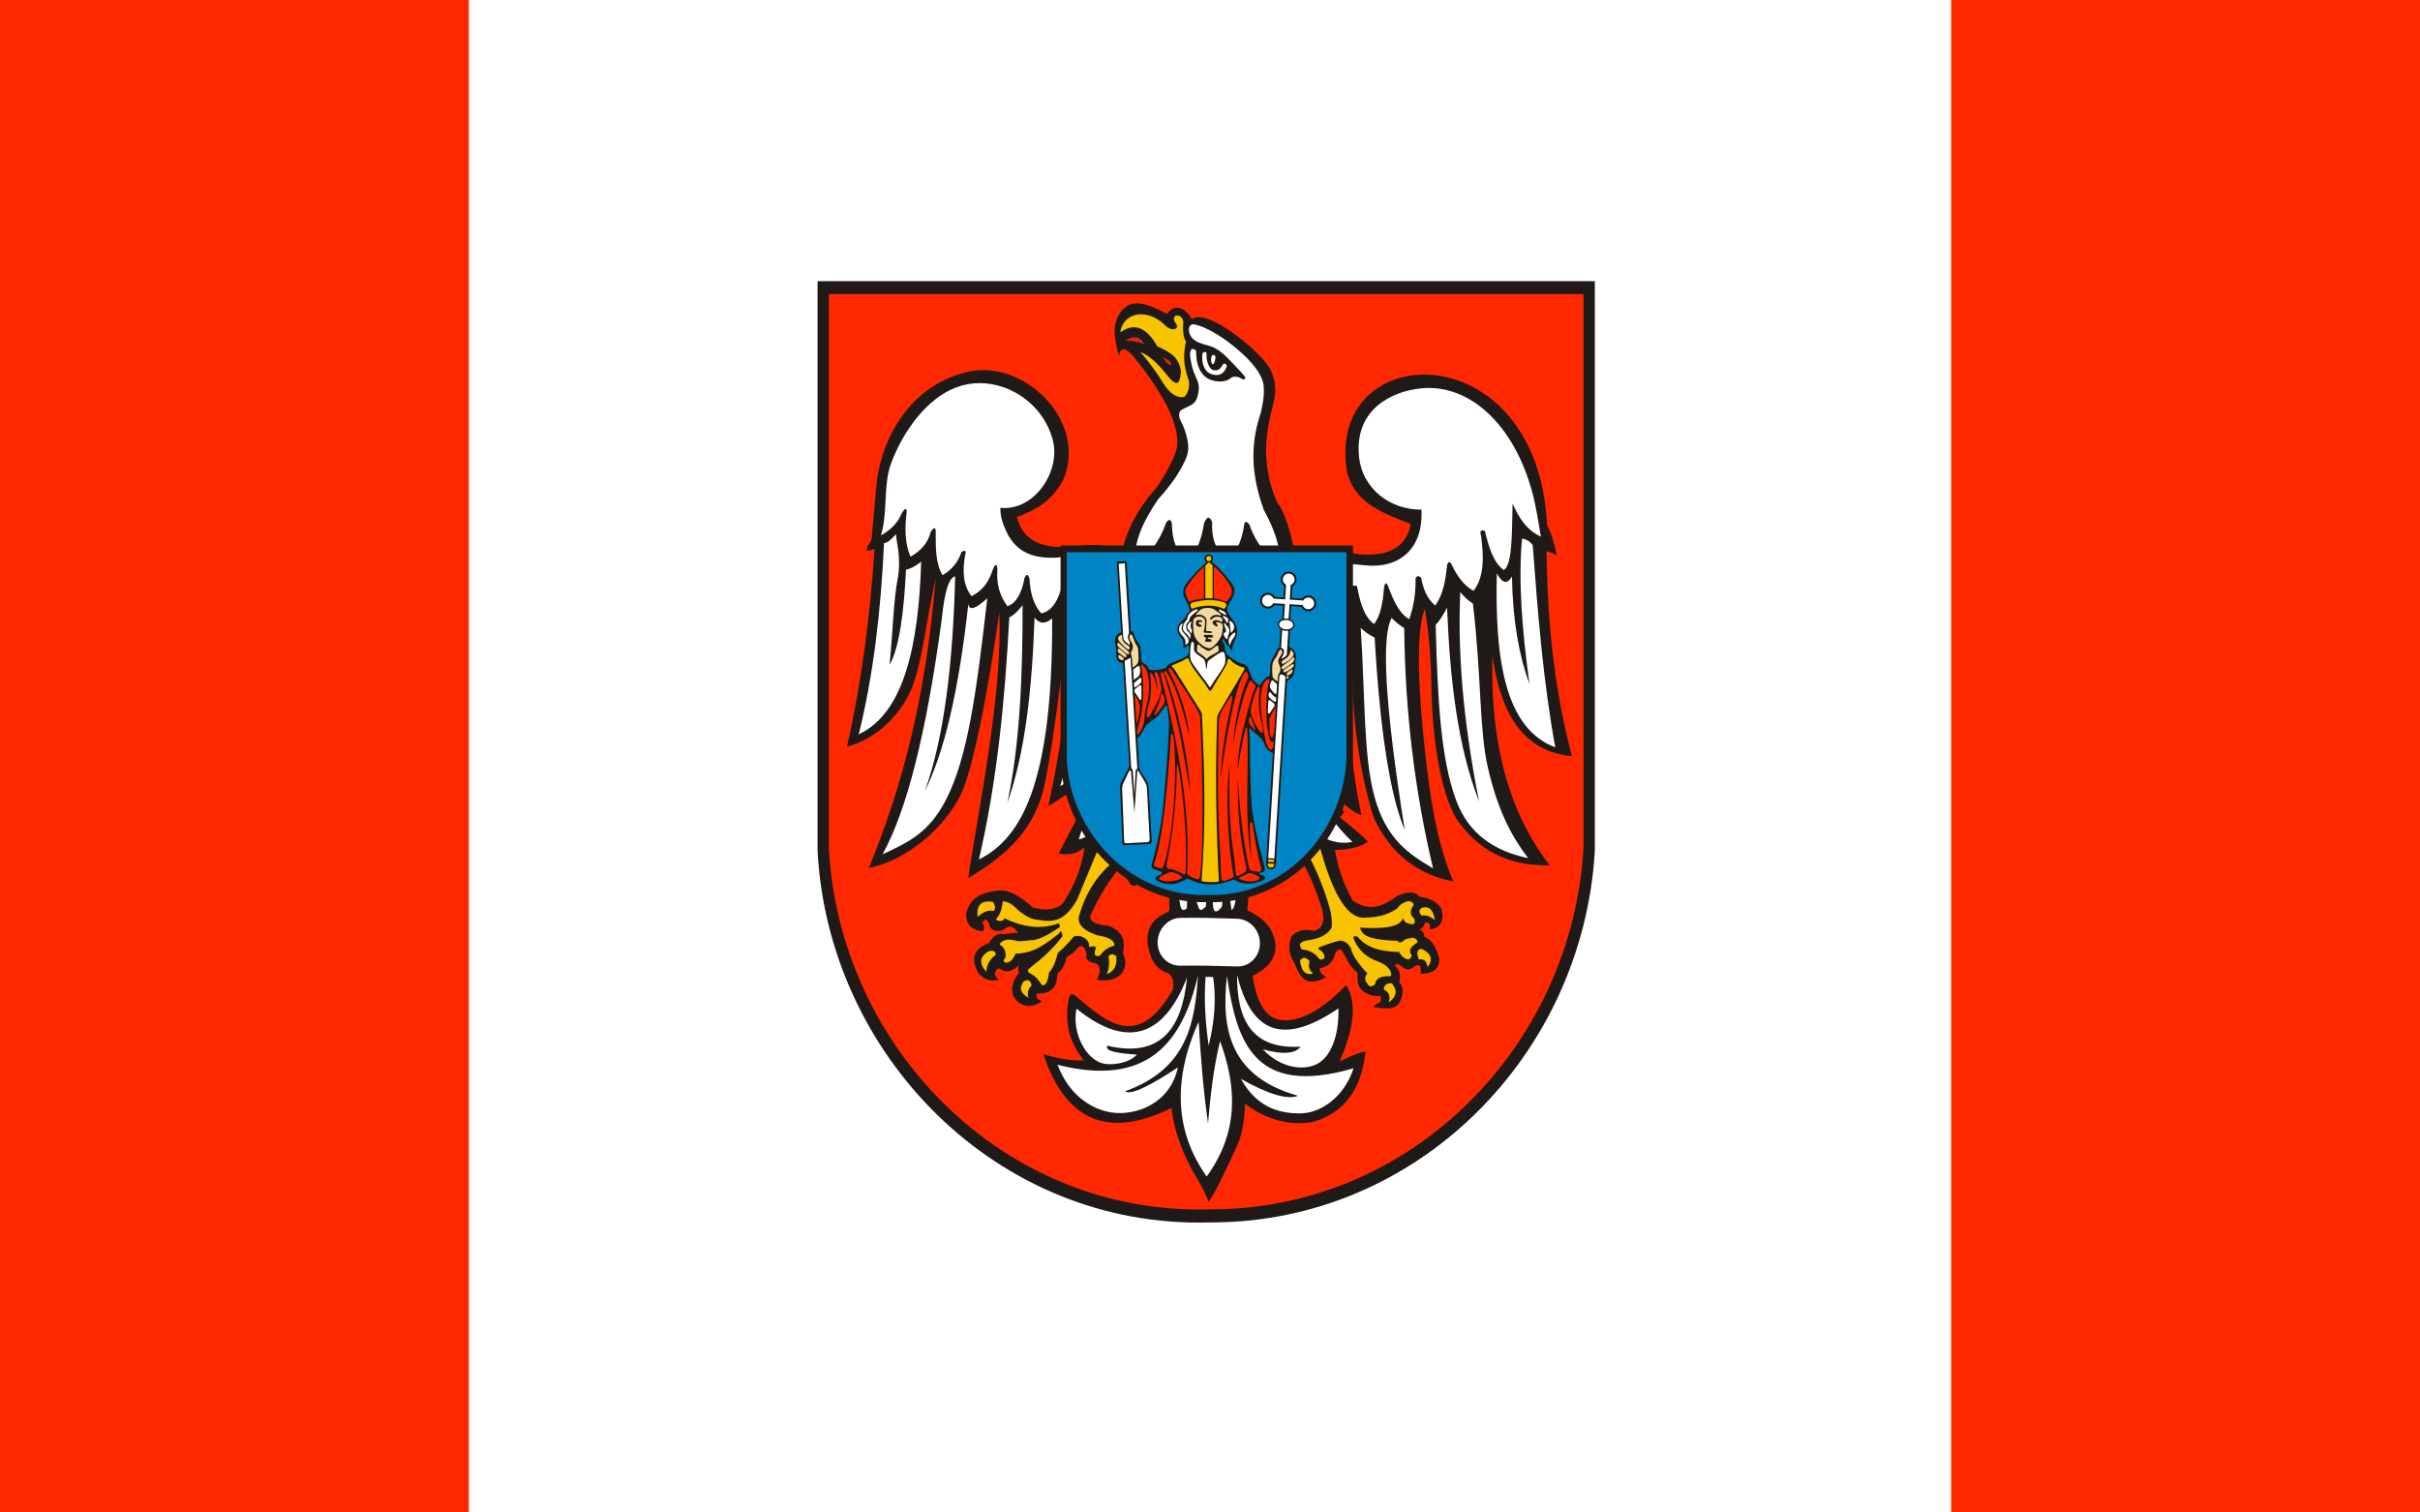 <?xml version="1.0" encoding="UTF-8" standalone="no"?>
<!-- Created with Inkscape (http://www.inkscape.org/) -->
<svg
   xmlns:dc="http://purl.org/dc/elements/1.1/"
   xmlns:cc="http://web.resource.org/cc/"
   xmlns:rdf="http://www.w3.org/1999/02/22-rdf-syntax-ns#"
   xmlns:svg="http://www.w3.org/2000/svg"
   xmlns="http://www.w3.org/2000/svg"
   xmlns:sodipodi="http://sodipodi.sourceforge.net/DTD/sodipodi-0.dtd"
   xmlns:inkscape="http://www.inkscape.org/namespaces/inkscape"
   height="500"
   width="800"
   id="svg2"
   sodipodi:version="0.32"
   inkscape:version="0.45.1"
   version="1.0"
   sodipodi:docbase="C:\Users\Mistrz\Desktop"
   sodipodi:docname="POL powiat mławski flag.svg"
   inkscape:output_extension="org.inkscape.output.svg.inkscape">
  <defs
     id="defs4">
  
 
   
   
   
   
   
   
   
   
   
   
   

 
  <style
   id="style6"
   type="text/css">
   
    .fil0 {fill:#1F1A17}
    .fil1 {fill:#DA251D}
    .fil2 {fill:#F8C300}
    .fil3 {fill:white}
    .fil4 {fill:#0084C3}
    .fil5 {fill:#F4DAA1}
   
  </style>

  </defs>
  <sodipodi:namedview
     id="base"
     pagecolor="#ffffff"
     bordercolor="#666666"
     borderopacity="1.0"
     inkscape:pageopacity="0.0"
     inkscape:pageshadow="2"
     inkscape:cx="375"
     inkscape:cy="520"
     inkscape:zoom="0.35"
     inkscape:document-units="px"
     inkscape:current-layer="layer1" />
  <g
     inkscape:groupmode="layer"
     inkscape:label="Warstwa 1"
     id="layer1"
     transform="translate(0,-552.362)">
    <g
       id="g2220">
      <rect
         y="552.362"
         x="0"
         height="500"
         width="800"
         id="rect2214"
         style="opacity:1;fill:#ffffff;fill-opacity:1;stroke:none;stroke-width:3;stroke-miterlimit:4;stroke-dasharray:none;stroke-opacity:1" />
      <g
         transform="matrix(1.048,0,0,1.048,288.72,645.27)"
         id="g3189">
        <path
           style="fill:#1f1a17"
           d="M -17.605,0.038 L 227.574,0.038 L 227.574,179.766 C 223.828,243.938 171.745,297.223 106.034,296.951 C 38.713,298.875 -14.354,243.765 -17.605,179.631 L -17.605,0.038 L -17.605,0.038 z "
           class="fil0"
           id="_75014480" />
        <path
           style="fill:#ff2800;fill-opacity:1"
           d="M -14.034,4.12 L 224.004,4.12 L 224.004,178.882 C 220.367,241.28 169.801,293.093 106.004,292.828 C 40.644,294.698 -10.877,241.112 -14.034,178.75 L -14.034,4.119 L -14.034,4.12 z "
           class="fil1"
           id="_74791136" />
        <g
           transform="matrix(1.168,0,0,1.168,-17.605,-24.874)"
           id="g13">
    <path
   style="fill:#1f1a17"
   d="M 128.77,94.321 C 127.794,89.172 126.271,83.786 124.041,80.939 C 120.898,73.582 120.364,66.272 122.168,58.186 C 123.327,52.99 124.691,50.529 122.266,45.079 C 119.126,39.684 104.864,28.435 101.164,31.613 C 99.436,28.813 96.669,27.029 94.373,30.168 C 88.883,27.254 84.046,25.309 81.119,30.854 C 80.463,32.502 79.341,34.57 81.414,41.518 C 81.856,38.575 83.687,39.761 85.106,41.443 C 88.445,45.398 90.677,48.582 93.453,53.348 C 95.386,56.667 98.133,63.078 96.848,67.085 C 95.97,69.822 94.203,73.115 91.722,76.858 C 87.47,81.604 84.022,86.966 82.294,93.87 C 78.067,92.399 73.623,92.375 69.08,92.992 C 60.368,93.823 55.299,91.189 53.855,85.02 C 59.866,82.814 63.528,80.199 66.389,74.884 C 72.743,59.54 57.007,43.692 42.356,45.485 C 27.689,47.861 18.327,60.279 16.095,74.629 C 15.563,79.303 15.229,84.949 14.678,89.6 C 14.795,90.762 14.422,91.806 13.579,92.731 C 12.658,95.033 14.283,93.989 15.38,93.609 C 14.213,111.523 11.951,129.389 7.946,147.042 C 13.761,145.524 19.509,141.531 23.713,134.728 C 27.955,127.864 28.658,116.482 31.898,101.463 C 30.576,117.858 28.225,132.239 25.116,145.144 C 22.023,157.982 18.151,169.393 13.837,179.809 C 23.705,177.935 34.085,169.297 38.654,160.021 C 41.867,153.495 46.013,132.687 49.081,110.716 C 49.563,122.129 48.064,135.701 46.179,148.561 C 44.289,161.444 41.954,173.711 40.695,182.561 C 49.371,177.246 56.567,171.697 60.208,161.349 C 63.019,153.356 66.713,120.634 67.756,111.855 C 68.989,112.662 69.439,114.18 69.085,116.458 C 67.841,133.067 65.442,148.466 62.321,163.105 C 65.689,161.136 69.058,158.692 72.407,156.035 C 72.171,157.577 71.524,158.929 70.662,160.187 C 71.523,160.709 72.404,160.709 73.285,160.234 C 70.561,165.454 67.817,170.722 65.092,175.942 C 67.422,176.274 69.771,176.274 72.102,174.209 C 71.492,178.741 69.962,183.297 67.14,187.9 C 65.905,190.723 62.929,191.649 58.231,190.557 C 55.042,187.734 51.793,185.385 48.289,185.954 C 44.803,186.547 41.377,187.259 40.121,192.147 C 40.198,194.401 40.745,196.465 44.64,196.94 C 45.346,195.825 44.798,195.184 44.485,194.472 C 45.23,193.523 45.817,193.618 46.247,194.71 C 46.559,196.56 47.831,197.177 50.044,196.608 C 51.278,195.54 52.57,194.923 54.135,197.248 C 52.823,197.367 51.492,197.533 50.18,197.675 C 48.712,197.343 47.4,198.15 46.244,200.119 C 42.151,201.614 41.229,204.319 43.458,208.281 C 44.828,209.61 46.374,210.702 49.017,209.966 C 47.922,209.207 47.628,208.471 48.138,207.664 C 48.373,207.119 48.765,206.905 49.293,207.024 C 50.526,207.878 51.916,208.305 54.423,206.099 C 54.09,206.739 54.09,207.356 54.422,207.973 C 52.423,210.725 51.717,213.406 53.83,215.732 C 55.747,217.488 57.979,217.535 60.544,215.898 C 59.722,215.257 58.509,214.759 59.371,213.739 C 62.562,213.81 64.756,212.528 64.778,208.281 C 66.149,207.356 66.855,205.743 67.267,203.845 C 68.403,203.227 69.519,202.54 70.342,201.234 C 71.439,200.475 72.202,201.069 72.671,203.061 C 72.043,204.556 73.394,205.221 75.292,205.648 C 76.447,206.383 76.505,207.854 75.446,210.014 C 77.58,210.322 79.733,210.346 81.868,208.59 C 83.318,206.952 83.515,205.007 82.46,202.753 C 83.186,199.668 82.522,197.059 78.803,195.493 C 74.516,195.089 72.912,193.951 73.99,192.052 C 75.891,187.805 78.419,183.582 81.887,179.311 C 82.65,180.948 83.431,182.585 84.507,184.246 C 85.408,184.863 86.269,185.053 86.858,182.585 C 87.858,179.714 88.643,177.08 89.33,174.565 C 90.269,174.992 91.052,175.064 91.679,174.826 C 91.445,172.644 91.29,170.508 91.683,168.325 C 93.499,175.087 95.1,182.182 95.016,191.435 C 91.53,193.049 88.553,195.113 89.176,200.333 C 89.663,203.417 90.504,206.312 93.85,207.949 C 95.514,208.21 96.257,209.729 96.04,212.481 C 86.612,229.185 78.18,221.568 69.747,214.403 C 68.788,213.572 68.161,213.762 67.847,214.925 C 66.885,220.429 67.194,226.005 71.928,231.747 C 68.443,231.961 64.763,231.225 60.966,230.087 C 66.965,248.143 78.512,253.078 95.569,244.631 C 96.484,251.987 99.143,258.155 102.565,263.802 C 103.758,265.7 104.755,267.788 105.635,269.971 C 108.241,265.985 110.398,260.979 112.652,256.233 C 114.652,252.39 115.34,248.024 115.44,243.468 C 120.626,247.383 126.478,249.376 133.252,248.522 C 142.534,246.102 146.943,239.221 148.006,229.327 C 145.931,229.683 143.424,230.94 140.996,232.032 C 145.29,222.209 145.431,215.684 142.771,211.437 C 135.895,218.508 129.785,221.758 124.5,220.762 C 121.133,220.002 118.668,216.491 117.498,208.946 C 121.924,206.786 123.962,203.916 123.651,200.286 C 122.891,195.161 119.662,193.001 116.061,191.222 C 116.693,183.083 117.54,175.182 119.13,168.136 C 119.874,168.349 120.048,171.505 120.143,175.135 C 120.378,175.491 121.416,175.23 123.218,174.304 C 123.549,177.01 124.037,179.548 124.681,181.897 C 126.835,181.707 128.832,180.308 130.675,177.721 C 133.021,181.731 134.643,185.978 136.07,190.296 C 136.851,193.143 137.162,195.777 134.167,196.798 C 132.111,196.394 130.075,196.252 128.018,198.197 C 126.999,200.736 127.251,203.18 128.757,205.434 C 130.204,208.756 131.396,212.457 137.369,209.278 C 136.156,208.637 135.569,207.83 135.608,206.881 C 137.723,206.525 139.329,205.41 139.86,202.61 C 140.545,202.065 141.153,200.807 142.189,203.133 C 143.108,204.888 143.949,206.668 145.827,208.091 C 145.904,209.895 145.492,211.793 147.586,213.288 C 148.799,213.999 150.11,214.593 151.97,214.308 C 152.224,214.949 152.185,215.565 151.812,216.183 C 151.03,216.372 150.539,216.87 150.07,217.393 C 153.143,217.582 156.744,218.958 157.804,214.45 C 158.197,212.718 157.943,211.46 157.082,210.702 C 157.534,208.78 157.182,207.332 156.067,206.336 C 155.931,205.695 156.263,205.529 157.085,205.909 C 158.299,206.692 159.237,208.21 161.47,206.17 C 163.213,205.6 162.86,207.214 162.918,208.376 C 165.952,208.329 168.008,207.332 167.893,204.177 C 167.131,201.614 166.154,199.265 163.805,198.34 C 163.845,197.272 163.395,196.679 162.494,196.608 C 163.337,196.086 163.885,195.35 164.101,194.496 C 165.276,194.472 165.667,195.089 165.275,196.37 C 168.231,196.062 169.309,194.187 168.489,190.747 C 167.315,189.205 165.711,187.923 162.637,187.615 C 161.718,186.524 160.426,185.764 156.647,187.283 C 152.965,189.988 149.166,191.933 144.528,188.564 C 141.536,183.344 140.501,179.073 139.721,174.969 C 143.519,174.826 146.73,174.209 148.63,172.667 C 145.891,169.986 143.464,168.064 141.038,166.095 C 141.587,165.597 141.978,165.075 142.214,164.577 C 140.492,163.414 139.611,162.275 138.849,161.16 C 139.143,160.756 139.436,160.353 139.73,159.95 C 141.921,162.227 144.054,164.624 146.892,165.549 C 143.417,149.367 142.84,134.04 144.435,119.448 C 143.993,137.006 145.941,152.642 150.239,166.332 C 154.716,175.823 161.858,181.518 171.704,183.463 C 166.974,172.359 165.299,159.688 164.014,147.991 C 162.594,135.084 161.254,116.506 163.999,109.838 C 165.15,116.529 165.669,123.363 165.767,130.433 C 166.006,147.493 169.114,162.488 173.457,167.803 C 179.696,176.108 187.995,179.311 197.705,179.073 C 187.905,166.285 181.613,148.916 182.256,122.556 C 184.419,137.599 190.149,148.323 203.715,149.605 C 199.672,134.324 197.1,116.411 196.879,94.345 C 197.799,94.416 198.719,94.772 199.658,95.484 C 199.053,92.447 198.252,89.623 197.02,87.203 C 194.406,34.509 136.636,36.608 143.043,73.151 C 145.347,81.266 152.23,83.786 160.215,86.942 C 159.017,93.087 154.337,95.792 146.193,95.08 C 140.125,93.941 134.213,93.372 128.77,94.321 L 128.77,94.321 z "
   class="fil0"
   id="_74791064" />

    <path
   style="fill:#f8c300"
   d="M 132.145,174.426 C 133.163,174.891 133.809,174.519 134.065,173.311 C 134.573,173.543 135.102,173.775 135.61,173.985 C 139.263,187.501 143.429,193.888 148.128,193.191 C 150.829,193.098 153.57,192.75 156.528,190.752 C 157.253,189.614 158.213,189.196 159.191,188.848 C 160.053,188.639 160.679,188.918 161.031,189.754 C 159.875,191.241 159.913,192.471 161.107,193.446 C 161.596,194.77 161.165,195.235 159.854,194.887 C 158.425,194.561 158.386,193.935 158.073,193.354 C 157.504,195.259 154.586,196.419 146.501,195.931 C 147.029,197.581 147.83,199.23 156.738,199.485 C 156.874,199.973 157.266,200.042 157.931,199.74 C 158.461,199.16 159.126,198.835 159.909,198.811 C 160.654,198.51 161.28,198.649 161.769,199.16 C 162.141,199.624 162.141,199.903 161.769,200.089 C 160.28,201.064 159.379,202.109 160.513,203.41 C 160.199,204.409 159.632,204.687 158.81,204.316 C 158.085,203.967 157.499,203.363 157.049,202.481 C 152.076,202.435 148.201,201.343 145.834,198.37 C 144.973,198.022 144.463,198.347 144.874,199.137 C 145.871,201.413 147.436,203.363 150.254,204.618 C 151.781,205.268 153.366,205.639 154.599,207.404 C 154.794,207.962 155.126,208.519 154.754,209.054 C 152.444,208.938 150.78,209.425 150.543,211.26 C 149.604,212.003 148.918,211.934 148.488,211.051 C 147.706,210.099 147.707,209.17 148.49,208.264 C 146.201,205.871 144.48,203.526 143.992,201.413 C 143.425,200.46 142.72,199.577 141.115,199.415 C 139.47,199.764 137.826,200.344 136.181,200.971 C 135.045,201.297 134.947,201.668 135.886,202.063 C 136.61,202.597 136.962,203.294 136.923,204.107 C 136.276,204.687 135.747,204.71 135.376,204.223 C 133.987,202.504 132.441,201.924 130.797,201.831 C 129.701,200.367 130.406,199.531 132.932,199.253 C 135.477,198.858 137.592,197.975 138.846,195.931 C 139.063,193.563 138.556,191.147 137.735,188.755 C 136.29,184.064 134.374,179.674 132.144,175.494 C 132.145,175.146 132.145,174.798 132.145,174.426 L 132.145,174.426 z M 166.706,193.841 C 166.277,191.032 165.083,189.963 163.086,190.59 C 162.342,191.263 162.361,191.937 163.163,192.68 C 164.514,192.402 165.63,193.075 166.706,193.841 z M 164.701,206.615 C 166.288,204.618 165.799,202.969 163.236,201.668 C 161.924,201.645 161.649,202.62 162.411,204.548 C 164.154,204.246 164.526,205.314 164.701,206.615 z M 155.046,210.911 C 156.709,212.839 156.454,214.557 154.221,216.137 C 154.77,214.603 154.458,213.396 152.911,212.63 C 152.971,211.19 153.95,210.958 155.046,210.911 L 155.046,210.911 z M 133.827,208.287 C 133.005,207.567 132.359,206.708 132.87,204.943 C 131.872,203.805 131.01,203.781 130.286,204.873 C 130.676,207.126 131.34,209.007 133.827,208.287 z M 76.939,171.918 C 74.645,177.422 72.371,182.88 70.077,188.384 C 66.216,195.304 62.36,194.26 58.504,193.656 C 56.663,193.214 55.391,192.146 54.081,191.124 C 52.731,189.661 51.381,188.871 50.03,188.802 C 49.872,190.195 49.636,191.589 48.696,193.005 C 48.01,193.656 48.107,194.027 48.989,194.074 C 49.634,194.26 50.144,194.027 50.536,193.423 C 55.546,195.839 60.166,196.35 64.395,195.003 C 65.12,194.561 65.472,194.817 65.433,195.746 C 63.062,197.371 60.712,198.811 58.343,199.299 C 56.601,199.276 55.034,199.833 53.547,199.462 C 51.844,198.951 50.512,199.09 49.572,199.903 C 49.083,200.228 49.102,200.53 49.65,200.809 C 50.648,201.645 50.98,202.76 50.685,204.176 C 50,204.757 50.098,205.152 50.978,205.407 C 52.29,205.245 52.937,204.153 53.486,202.946 C 58.693,202.876 61.847,200.065 65.196,197.534 C 65.647,196.536 65.98,196.768 66.155,198.208 C 63.647,201.575 60.533,204.362 57.242,206.894 C 56.693,207.335 56.673,207.753 57.163,208.148 C 58.729,208.867 59.687,210.029 60.469,211.306 C 61.428,211.956 62.114,210.865 62.547,208.008 C 63.624,206.848 64.35,204.966 64.9,202.736 C 66.447,201.459 67.818,199.996 69.111,198.416 C 69.542,198.115 70.227,198.068 71.167,198.277 C 72.4,198.811 73.457,199.508 73.377,201.18 C 75.041,200.692 75.531,201.064 74.864,202.295 C 74.707,203.503 75.196,203.874 76.332,203.41 C 77.351,201.994 78.624,201.134 80.171,200.809 C 80.269,199.392 78.704,198.463 75.454,197.975 C 70.953,196.373 70.034,194.446 70.74,192.378 C 72.31,187.037 74.877,182.833 78.266,179.582 C 79.813,178.327 80.813,176.934 80.54,175.192 C 79.972,174.357 79.542,174.194 79.228,174.705 C 77.329,175.192 77.017,173.706 76.939,171.918 L 76.939,171.918 z M 78.544,203.735 C 78.915,205.314 78.757,206.894 78.091,208.496 C 80.205,207.73 80.911,206.034 80.678,203.665 C 79.837,202.899 79.132,202.899 78.544,203.735 z M 55.615,210.493 C 54.714,211.887 54.262,213.303 57.002,214.883 C 56.592,213.768 56.67,212.676 57.826,211.538 C 57.475,210.075 56.731,209.774 55.615,210.493 z M 48.18,203.178 C 48.005,202.458 47.653,201.9 46.184,202.295 C 44.049,203.642 43.304,205.337 45.593,207.869 C 45.594,206.197 46.339,204.618 48.18,203.178 z M 47.522,191.426 C 48.109,190.869 48.071,190.056 47.367,188.965 C 44.411,188.476 42.825,189.614 43.234,193.029 C 44.546,191.821 45.956,191.055 47.522,191.426 z "
   class="fil2"
   id="_74790992" />

    <path
   style="fill:#f8c300"
   d="M 98.701,33.297 C 99.428,29.849 94.969,29.821 96.581,32.495 C 98.245,34.354 95.435,35.189 93.61,32.99 C 88.682,28.47 82.489,29.846 81.757,35.164 C 85.027,32.775 88.537,33.159 91.73,38.938 C 95.208,40.493 97.69,41.864 98.147,45.834 C 97.848,49.065 97.148,49.638 95.235,47.705 C 92.496,44.304 89.942,41.435 87.207,40.506 C 89.069,42.671 90.79,44.894 92.418,47.385 C 94.285,50.646 96.334,53.087 99.029,52.601 C 100.306,51.274 100.4,49.83 100.325,48.368 C 98.525,43.598 98.904,40.655 99.486,37.625 C 98.855,36.649 98.629,34.969 98.701,33.297 L 98.701,33.297 z "
   class="fil2"
   id="_74790920" />

    <path
   style="fill:#da251d"
   d="M 83.064,37.417 C 85.344,35.89 87.083,36.193 88.28,38.325 C 86.477,37.692 84.739,37.39 83.064,37.417 z M 93.122,41.742 C 94.327,43.774 94.965,43.992 95.523,43.95 C 95.768,43.172 94.55,42.453 93.122,41.742 z "
   class="fil1"
   id="_74790848" />

    <path
   style="fill:#ffffff"
   d="M 120.381,48.893 C 120.79,51.623 120.299,54.283 119.691,56.919 C 116.376,66.615 117.623,75.11 120.516,83.112 C 123.234,88.031 125.071,92.95 124.931,97.892 C 121.487,95.679 118.513,92.479 116.618,87.042 C 115.894,86.148 115.443,86.101 115.247,86.925 C 114.736,90.596 113.579,93.985 110.993,96.715 C 107.822,94.715 106.356,91.302 106.575,86.454 C 106.028,85.183 105.421,84.336 104.362,86.69 C 103.851,90.455 102.596,93.938 100.264,97.209 C 97.603,95.421 95.764,92.385 95.69,86.736 C 95.182,85.089 94.672,86.031 94.163,86.478 C 92.417,91.514 89.713,95.327 85.64,97.468 C 85.428,91.255 88.271,85.654 91.954,80.265 C 94.385,77.593 96.445,74.92 97.945,72.269 C 99.995,68.646 100.733,66.901 99.564,62.831 C 99.173,61.467 98.707,60.219 98.174,59.283 C 97.765,58.565 97.154,56.752 98.299,56.085 C 100.852,54.594 102.317,54.986 102.9,51.104 C 103.249,48.784 102.307,47.825 101.606,45.917 C 100.948,44.126 100.653,42.111 100.592,41.192 C 100.673,40.323 100.74,39.508 101.454,39.667 C 102.25,39.827 102.24,40.037 102.252,40.923 C 102.288,43.835 103.332,46.832 106.031,47.926 C 107.971,48.712 110.418,48.592 111.647,47.46 C 112.166,46.982 113.21,47.09 113.848,47.318 C 114.266,47.468 114.559,47.815 115.013,47.824 C 115.531,47.834 115.887,47.571 114.891,46.486 C 114.178,45.71 113.351,44.748 112.309,43.699 C 110.471,41.852 108.631,39.581 105.63,38.748 C 103.979,38.289 102.097,37.861 101.018,36.513 C 100.054,35.309 99.852,32.878 101.635,32.972 C 104.44,33.486 108.717,35.92 112.239,38.78 C 114.964,40.994 119.341,44.785 120.381,48.893 L 120.381,48.893 z M 110.445,44.509 C 109.797,46.134 108.724,47.102 106.617,46.523 C 104.471,45.934 103.689,43.625 103.908,41.167 C 103.94,40.81 104.129,40.516 104.406,40.466 C 105.177,40.328 105.081,40.939 105.047,41.471 C 104.971,42.636 105.704,45.26 107.06,45.389 C 108.698,45.543 108.886,44.617 109.505,43.805 C 109.886,43.302 110.718,43.822 110.445,44.509 z M 107.007,41.27 C 107.489,41.36 107.546,41.816 107.382,42.535 C 107.217,43.253 107.032,43.819 106.681,43.736 C 106.329,43.654 106.193,42.888 106.299,42.175 C 106.406,41.463 106.525,41.181 107.007,41.27 L 107.007,41.27 z M 163.079,83.035 C 154.798,83.106 147.113,77.539 146.229,68.691 C 144.937,55.773 155.314,51.047 162.974,50.277 C 176.053,48.961 188.117,60.063 193.052,78.452 C 194.094,82.335 194.633,86.36 195.354,90.314 C 191.792,88.784 189.465,85.489 187.706,81.371 C 187.505,89.09 187.695,97.962 185.325,99.328 C 182.703,97.539 181.296,93.467 180.222,88.784 C 179.107,88.384 178.774,88.831 179.203,90.172 C 179.944,95.844 180.058,101.21 177.158,104.976 C 174.614,103.564 172.697,101.045 171.211,97.774 C 170.683,97.044 170.272,96.88 170.017,98.057 C 169.564,101.987 169.052,105.917 166.78,108.929 C 164.451,106.882 163.533,104.27 163.025,101.492 C 162.4,100.834 161.89,100.834 161.498,101.563 C 161.574,105.54 161.004,109.212 159.788,112.601 C 157.048,111.095 155.465,107.47 154.018,103.54 C 153.55,102.599 153.217,102.763 153,104.034 C 152.665,107.894 152.154,111.565 150.273,113.942 C 147.357,111.707 146.499,107.729 145.679,103.705 C 144.916,103.329 144.406,103.564 144.152,104.317 C 144.363,109.471 144.067,113.801 141.932,115.19 C 139.839,113.001 138.569,109.141 137.514,104.787 C 137.398,103.517 136.889,103.47 135.987,104.67 C 135.261,108.27 134.26,111.683 132.242,114.413 C 128.721,109.377 128.04,103.917 128.67,98.316 C 130.041,96.362 131.647,96.385 133.271,96.621 C 138.087,97.139 142.903,97.586 147.738,98.057 C 156.753,99.072 163.669,93.92 163.079,83.035 L 163.079,83.035 z M 193.141,92.62 C 194.519,111.283 196.034,129.852 199.233,147.22 C 185.493,142.089 182.902,123.097 183.445,100.245 C 184.931,102.999 186.302,103.258 187.536,101.093 C 187.724,113.142 189.48,122.556 192.275,130.181 C 190.19,115.26 189.219,101.728 190.264,90.832 C 191.223,91.043 192.182,91.349 193.141,92.62 L 193.141,92.62 z M 176.98,108.388 C 179.375,128.745 178.655,142.444 181.043,152.774 C 183.79,164.66 187.667,171.602 191.912,177.156 C 183.025,175.273 175.878,170.803 172.443,161.506 C 168.296,150.281 167.468,134.629 166.933,114.13 C 168.128,112.93 169.088,111.236 170.009,109.494 C 170.78,129.075 172.922,147.244 178.648,161.835 C 174.16,139.312 172.88,121.002 173.575,105.282 C 174.572,106.576 175.708,107.588 176.98,108.388 L 176.98,108.388 z M 158.436,115.048 C 158.546,126.298 159.263,137.359 160.568,148.161 C 161.873,158.964 163.765,169.554 166.225,179.909 C 159.689,176.073 153.543,172.025 150.399,160.54 C 147.391,149.55 147.911,133.829 146.689,114.978 C 147.688,115.966 148.94,116.837 150.446,117.59 C 151.88,142.207 154.511,159.976 158.577,169.531 C 152.961,134.229 152.366,117.214 155.031,112.272 C 156.029,113.307 157.164,114.248 158.436,115.048 L 158.436,115.048 z M 140.228,117.449 C 139.357,130.887 140.445,145.149 142.413,159.787 C 131.122,150.891 126.219,135.147 127.133,113.142 C 127.584,113.072 128.054,112.977 128.504,112.883 C 130.674,117.708 132.2,119.143 133.082,117.19 C 132.802,127.428 133.128,137.006 136.472,143.549 C 135.403,130.464 135.996,121.073 137,112.554 C 138.076,114.177 139.152,115.825 140.228,117.449 z M 83.418,112.413 C 83.788,115.566 84.413,118.579 85.292,121.426 C 82.716,138.889 76.404,151.338 65.535,157.716 C 69.026,146.467 70.111,134.535 71,122.556 C 70.748,118.908 71.141,115.496 72.201,112.295 C 73.395,111.801 74.571,110.177 75.766,108.765 C 76.267,120.344 76.279,131.97 72.865,144.066 C 77.607,137.076 78.261,125.45 78.328,113.118 C 78.837,112.742 79.346,112.789 79.854,113.213 C 80.754,114.343 81.752,114.978 83.418,112.413 L 83.418,112.413 z M 63.352,112.389 C 63.455,134.629 61.354,149.504 57.82,159.529 C 54.293,169.532 49.294,174.661 43.576,177.509 C 45.971,167.201 47.741,156.54 49.039,145.643 C 50.339,134.724 51.187,123.497 51.781,112.13 C 53.309,111.353 54.367,110.106 55.367,108.812 C 55.393,128.274 54.598,146.749 51.241,162.235 C 56.026,148.867 57.956,131.428 58.594,112.201 C 59.925,113.919 61.51,114.013 63.352,112.389 L 63.352,112.389 z M 45.834,106.976 C 42.959,132.087 40.577,150.006 34.659,161.435 C 30.207,170.034 24.961,172.708 17.559,176.12 C 20.715,170.354 23.679,162.4 26.345,151.88 C 29.017,141.337 31.45,128.228 33.594,112.177 C 34.363,104.599 35.618,101.351 37.164,101.045 C 36.864,112.742 36.133,123.615 34.814,133.358 C 33.498,143.078 31.592,151.762 28.964,159.034 C 34.158,148.726 38.124,132.087 40.723,108.435 C 40.878,110.389 42.582,109.942 45.834,106.976 L 45.834,106.976 z M 27.986,97.092 C 27.266,120.061 23.241,138.042 11.12,143.713 C 15.065,127.734 17.112,110.342 17.945,92.079 C 19.022,91.961 20.1,90.879 21.178,89.655 C 21.391,92.479 22.644,96.339 21.64,101.634 C 20.483,107.729 20.338,116.037 19.452,124.956 C 22.137,120.179 23.298,110.624 23.892,99.233 C 25.263,98.998 26.614,98.151 27.986,97.092 z M 49.371,82.544 C 58.651,83.471 65.805,72.53 63.486,64.064 C 60.678,53.811 50.35,47.545 40.826,49.114 C 30.311,50.847 22.858,62.202 19.775,70.76 C 17.694,76.537 19.008,83.936 17.105,90.008 C 20.278,88.196 21.865,86.172 22.727,84.007 C 23.57,82.641 24.021,82.453 24.079,83.56 C 23.489,88.078 23.603,92.244 25.089,95.75 C 27.694,94.268 29.751,92.267 30.536,89.09 C 31.515,87.584 31.966,87.701 31.906,89.302 C 31.884,93.561 31.94,97.751 33.758,100.74 C 36.637,99.022 38.068,96.856 38.872,94.432 C 39.851,93.938 40.203,94.126 39.89,95.068 C 39.006,99.751 39.375,103.611 41.586,106.411 C 45.15,104.552 46.424,101.893 47.365,99.139 C 48.032,97.586 48.424,97.562 48.56,99.069 C 48.401,102.198 48.575,105.399 51.275,109.118 C 53.84,108.223 55.134,105.352 55.88,101.563 C 56.331,100.363 56.781,100.363 57.231,101.634 C 57.405,105.164 58.225,108.741 60.455,111.047 C 64.097,110.224 65.391,106.129 66.412,102.222 C 66.882,101.54 67.333,101.563 67.782,102.269 C 67.604,106.058 67.738,109.636 70.165,112.083 C 73.632,108.788 75.063,105.799 75.946,102.905 C 76.279,101.775 76.73,101.751 77.316,102.811 C 78.391,105.517 79.642,108.67 80.737,111.377 C 83.616,108.553 83.834,104.152 83.094,99.633 C 82.703,97.539 81.294,97.139 79.865,96.809 C 74.639,95.444 69.431,95.421 64.204,96.033 C 58.722,96.174 53.884,94.904 51.092,89.16 C 50.131,87.185 49.291,84.827 49.371,82.544 L 49.371,82.544 z M 86.323,100.787 C 85.205,104.293 85.673,107.4 86.375,110.483 C 88.864,107.729 89.317,102.952 89.457,97.915 C 88.85,97.704 88.322,97.727 88.497,99.163 C 88.476,100.787 88.377,102.41 87.809,103.517 C 87.3,102.928 86.87,102.246 87.145,101.022 C 86.871,100.387 86.597,100.339 86.323,100.787 L 86.323,100.787 z M 91.495,95.938 C 90.57,103.211 91.957,107.07 94.422,109.353 C 95.755,106.764 97.088,104.175 98.441,101.563 C 98.598,100.834 98.52,100.104 98.168,99.374 C 97.092,98.151 96.075,96.927 95.508,95.679 C 95.35,98.362 95.113,101.093 94.426,103.823 C 93.507,101.116 93.137,98.127 93.002,95.091 C 92.826,94.809 92.67,94.55 92.513,94.315 C 92.278,94.95 92.004,95.538 91.495,95.938 L 91.495,95.938 z M 104.415,96.009 C 103.201,97.139 102.299,98.621 102.102,100.928 C 102.316,103.611 103.41,106.388 105.444,109.188 C 108.872,106.176 110.793,102.434 110.325,100.033 C 109.053,98.692 108.251,97.704 107.078,96.056 C 106.9,98.433 106.546,100.834 106.114,103.211 C 104.823,101.704 104.413,99.115 104.415,96.009 L 104.415,96.009 z M 115.575,94.974 C 112.949,98.08 112.868,102.952 116.465,110.365 C 120.915,102.575 120.506,97.892 118.433,95.279 C 118.157,98.339 117.763,101.375 117.213,104.411 C 116.334,102.104 115.925,98.621 115.575,94.974 z M 122.306,99.115 C 120.268,102.716 121.44,107.047 124.824,111.848 C 125.472,108.388 125.611,105.117 124.693,102.34 C 124.477,103.14 124.242,103.917 124.006,104.74 C 122.95,103.14 122.579,101.163 122.306,99.115 L 122.306,99.115 z M 119.461,110.859 C 116.345,114.389 115.05,119.12 120.252,127.922 C 122.682,123.78 123.723,119.073 123.804,113.989 C 123.218,112.977 122.612,112.036 121.77,111.565 C 121.259,114.884 120.767,118.226 120.256,121.544 C 119.162,118.696 118.988,115.025 119.461,110.859 L 119.461,110.859 z M 114.958,111.118 C 115.267,117.308 114.382,122.697 110.797,126.416 C 107.316,121.709 106.164,116.884 107.342,111.871 C 108.772,110.6 109.752,108.835 110.673,106.976 C 110.043,112.036 110.04,116.366 111.487,119.073 C 112.292,115.872 112.764,112.272 113.06,108.529 C 113.588,109.377 114.156,110.247 114.958,111.118 z M 101.961,107.4 C 101.742,111.801 101.329,115.849 100.329,118.649 C 99.332,116.319 99.061,112.036 99.103,106.835 C 98.319,108.741 97.378,110.506 96.32,112.154 C 96.063,115.731 97.783,120.156 100.383,124.98 C 103.812,121.238 104.95,116.978 104.483,112.272 C 103.78,110.059 102.919,108.553 101.961,107.4 L 101.961,107.4 z M 91.701,109.847 C 92.444,110.389 93.148,111.071 93.383,112.507 C 94.047,114.813 93.418,118.296 89.91,124.274 C 87.465,121.356 86.449,118.061 86.862,114.366 C 87.314,112.719 88.137,111.66 89.097,110.836 C 89.29,113.919 89.621,116.696 90.325,118.673 C 90.776,117.449 91.228,114.154 91.701,109.847 z M 87.599,125.286 C 89.184,126.651 90.24,128.887 90.786,131.993 C 91.411,134.747 91.448,137.594 90.252,140.725 C 88.531,137.524 87.515,134.064 86.578,130.581 C 86.325,127.898 86.796,126.368 87.599,125.286 L 87.599,125.286 z M 94.003,121.85 C 92.946,122.532 92.22,123.85 91.945,126.11 C 91.902,131.781 93.152,136.677 95.694,140.795 C 98.378,137.689 99.516,133.805 99.089,129.216 C 99.032,126.533 98.034,124.909 96.919,123.427 C 96.682,126.698 96.504,130.181 95.486,130.675 C 94.996,129.899 94.49,125.78 94.003,121.85 L 94.003,121.85 z M 104.339,122.885 C 103.535,124.768 102.595,126.604 101.282,128.463 C 100.73,133.617 102.489,138.442 105.814,143.196 C 108.676,138.183 109.227,133.241 108.956,128.369 C 108.37,126.18 107.783,125.239 107.197,124.439 C 106.626,128.487 106.584,132.535 105.487,134.888 C 104.196,131.805 104.317,127.287 104.339,122.885 L 104.339,122.885 z M 114.126,125.874 C 112.794,126.274 111.893,127.875 111.07,129.687 C 110.027,136.912 112.198,140.889 114.799,144.396 C 117.405,140.513 118.955,135.829 118.959,130.134 C 118.588,128.369 117.962,127.075 117.062,126.133 C 116.962,129.263 116.627,132.44 115.764,135.782 C 114.042,134.488 113.77,130.722 114.126,125.874 L 114.126,125.874 z M 123.66,125.945 C 122.973,128.204 122.189,130.44 120.739,132.417 C 119.678,138.183 120.459,141.007 121.75,142.984 C 123.788,138.912 124.713,132.723 123.66,125.945 L 123.66,125.945 z M 120.457,144.09 C 120.71,147.102 120.884,150.209 120.373,154.021 C 118.903,155.951 118.255,158.799 117.588,161.599 C 115.377,159.482 114.518,155.339 115.678,148.091 C 116.364,146.255 117.05,144.631 117.736,144.49 C 117.577,147.856 117.496,151.221 117.866,154.351 C 118.728,153.927 119.592,149.55 120.457,144.09 L 120.457,144.09 z M 113.311,145.337 C 113.718,151.338 113.577,157.34 111.38,163.247 C 108.017,157.74 106.102,151.833 107.379,144.867 C 108.182,143.972 108.751,143.148 109.299,142.49 C 109.475,142.819 109.651,143.196 109.827,143.549 C 110.138,147.573 110.429,151.574 110.72,155.575 C 111.837,153.316 112.056,148.867 112.157,144.043 C 112.528,144.631 112.919,145.055 113.311,145.337 L 113.311,145.337 z M 101.275,139.877 C 102.076,141.995 102.857,144.161 104.462,145.761 C 105.044,153.551 104.844,160.234 101.788,163.082 C 97.486,154.916 96.434,147.149 98.612,139.807 C 98.764,146.161 99.446,151.903 101.93,155.339 C 100.8,146.985 100.588,141.854 101.275,139.877 z M 86.028,133.805 C 82.48,140.183 79.049,147.62 75.735,156.14 C 78.633,155.951 82.628,153.457 88.878,146.373 C 89.408,143.949 89.037,142.325 88.274,141.077 C 85.649,145.031 82.866,149.385 81.318,150.68 C 82.417,146.42 84.104,142.513 86.24,138.771 C 86.593,136.959 86.438,135.335 86.028,133.805 z M 91.268,143.196 C 90.797,144.843 90.366,146.632 91.184,151.903 C 91.906,155.481 92.883,159.011 94.388,162.541 C 97.995,155.739 96.981,149.173 93.853,142.725 C 93.597,145.314 93.673,148.373 94.453,152.539 C 92.516,151.833 91.637,148.185 91.268,143.196 L 91.268,143.196 z M 89.011,153.104 C 86.66,155.622 84.524,158.328 88.728,167.271 C 89.668,165.977 90.433,164 91.12,161.599 C 91.022,160.258 90.925,158.917 90.848,157.575 C 90.162,158.493 89.496,159.505 89.064,161.011 C 88.165,159.834 88.832,157.646 89.479,155.269 C 89.323,154.563 89.167,153.857 89.011,153.104 L 89.011,153.104 z M 87.308,151.668 C 85.563,156.987 81.939,160.446 75.536,161.27 C 75.871,159.246 77.496,157.575 80.434,156.281 C 80.159,156.987 79.924,157.716 80.158,158.399 C 81.94,157.904 82.822,156.493 83.567,154.939 C 84.527,153.551 85.839,152.539 87.308,151.668 L 87.308,151.668 z M 126.569,137.618 C 127.857,144.867 129.771,151.268 132.626,156.375 C 127.166,153.457 124.76,149.738 123.706,145.643 C 123.57,144.349 124.099,143.572 124.745,142.866 C 125.233,145.361 125.897,147.385 126.915,148.208 C 127.738,147.432 127.133,144.466 125.902,140.536 C 125.609,138.983 125.825,138.018 126.569,137.618 L 126.569,137.618 z M 123.781,150.044 C 125.933,153.504 127.496,157.598 122.066,169.389 C 121.44,167.907 120.795,166.447 120.17,164.988 C 120.484,162.423 121.015,160.376 121.603,158.399 C 122.21,158.846 122.287,160.234 121.875,162.588 C 123.107,163.294 123.715,161.929 122.897,156.116 C 122.546,153.104 122.841,151.056 123.781,150.044 L 123.781,150.044 z M 127.243,155.033 C 126.752,158.469 128.747,161.435 136.283,163.294 C 134.953,160.305 133.291,157.904 130.923,156.799 C 131.333,157.763 131.372,158.728 131.254,159.67 C 129.277,158.422 128.202,156.752 127.243,155.033 z M 128.942,161.576 C 130.136,162.494 131.31,163.435 132.759,163.812 C 132.855,166.777 132.579,169.413 131.383,171.225 C 129.349,169.578 127.254,168.001 126.023,165.248 C 125.711,163.976 126.083,162.964 126.554,161.976 C 127.551,164.071 128.587,165.93 130.095,166.377 C 129.841,164.8 129.451,163.176 128.942,161.576 L 128.942,161.576 z M 134.851,166.918 C 134.381,168.095 134.028,169.248 134.594,170.425 C 138.45,172.943 141.621,173.343 144.44,172.778 C 142.014,170.472 139.901,168.048 138.258,165.506 C 137.632,165.083 136.986,164.965 136.36,165.106 C 136.555,166.777 137.297,168.613 138.529,170.59 C 137.179,169.93 135.946,168.683 134.851,166.918 L 134.851,166.918 z M 128.936,170.966 C 129.013,173.367 128.346,175.932 126.073,178.803 C 125.488,176.026 124.902,173.225 124.317,170.448 C 124.513,169.93 124.728,169.389 124.924,168.872 C 125.393,170.684 125.51,172.637 127.368,173.908 C 127.898,172.613 127.899,171.154 127.371,169.531 C 127.899,170.025 128.408,170.495 128.936,170.966 z M 83.564,160.187 C 82.134,160.47 80.725,160.87 79.549,162.235 C 78.843,164.847 78.899,167.718 79.739,170.825 C 82.031,169.578 84.048,168.024 85.811,166.236 C 84.793,165.271 84.697,163.788 84.717,162.188 C 83.268,163.835 82.189,165.624 81.523,167.53 C 81.329,165.13 82.191,162.682 83.564,160.187 L 83.564,160.187 z M 75.594,163.459 C 73.047,165.294 71.558,168.401 70.557,172.119 C 72.848,171.39 75.139,170.213 77.431,168.072 C 77.177,166.942 77.178,165.765 77.433,164.588 C 76.023,165.789 74.847,167.507 73.691,169.295 C 74.044,167.342 74.731,165.389 75.594,163.459 L 75.594,163.459 z M 84.713,169.225 C 83.616,169.837 82.774,170.825 82.185,172.237 C 82.654,174.308 83.338,176.262 84.57,177.979 C 85.766,175.108 86.884,172.261 87.297,169.695 C 86.847,169.483 86.161,170.378 85.181,172.402 C 84.633,171.484 84.477,170.448 84.713,169.225 L 84.713,169.225 z M 96.483,163.082 C 95.66,164.141 95.091,165.153 94.777,166.189 C 94.794,170.802 96.358,174.802 99.468,178.191 C 99.451,175.32 99.805,172.543 100.57,169.884 C 101.062,166.494 100.652,164.141 99.341,162.8 C 98.616,164.494 98.281,166.965 98.318,170.307 C 97.3,171.178 96.734,168.401 96.483,163.082 L 96.483,163.082 z M 105.469,161.506 C 104.647,161.976 103.844,163.317 103.019,166.612 C 101.88,171.813 103.229,175.602 105.733,178.732 C 107.537,173.861 108.578,168.636 109.07,163.2 C 108.738,162.706 108.386,162.235 108.053,161.741 C 107.522,165.671 106.854,169.507 105.795,173.131 C 105.112,169.837 105.349,165.6 105.469,161.506 L 105.469,161.506 z M 113.162,164.306 C 112.124,164.753 111.359,165.436 110.85,166.424 C 109.379,171.413 109.317,175.861 112.271,179.109 C 115.505,173.626 116.174,168.307 116.216,163.577 C 115.375,163.059 114.53,166.989 113.704,172.919 C 112.863,171.107 112.944,167.789 113.162,164.306 z M 113.209,181.486 C 111.76,182.263 110.624,183.816 111.774,191.112 C 112.812,190.9 113.225,187.346 113.209,181.486 z M 109.276,178.615 C 108.258,179.015 107.513,180.004 107.023,181.556 C 106.571,183.745 106.491,186.664 106.822,190.288 C 107.094,191.959 107.877,191.959 109.19,190.288 C 109.742,185.628 110.019,181.392 109.276,178.615 z M 104.844,190.241 C 105.139,188.005 104.984,186.005 104.77,184.051 C 104.38,181.51 103.52,179.486 102.601,177.485 C 101.388,177.25 101.249,179.98 101.579,184.004 C 101.597,186.193 102.007,188.264 102.808,190.17 C 103.277,191.982 104.08,190.829 104.844,190.241 z M 99.734,190.688 C 100.15,183.863 99.134,179.862 96.688,178.756 C 96.51,181.415 97.036,185.205 97.895,189.511 C 98.129,191.182 98.735,191.583 99.734,190.688 L 99.734,190.688 z M 69.921,217.8 C 83.266,228.578 93.388,225.802 99.781,209.374 C 98.48,222.977 92.778,231.262 78.254,227.802 C 77.411,229.379 81.483,229.873 86.24,230.226 C 83.928,232.673 79.187,233.201 76.881,232.556 C 72.454,231.319 68.624,224.366 69.921,217.8 L 69.921,217.8 z M 102.757,208.786 C 98.478,227.19 88.936,239.051 64.801,232.956 C 68.261,241.993 74.894,245.246 79.671,245.876 C 85.778,246.682 95.159,243.664 97.299,233.685 C 90.366,238.251 84.706,241.311 83.004,240.134 C 100.059,233.968 101.848,221.565 102.757,208.786 L 102.757,208.786 z M 102.906,221.33 C 95.809,237.192 96.544,251.077 105.091,263.127 C 113.752,251.195 113.29,238.981 108.697,226.578 C 106.99,233.497 106.104,241.052 105.453,248.771 C 104.186,240.063 103.468,230.767 102.906,221.33 L 102.906,221.33 z M 104.793,209.21 C 104.319,215.211 104.726,221.448 105.623,227.825 C 107.174,221.471 107.725,215.282 106.829,209.257 C 106.163,209.257 105.478,209.233 104.793,209.21 z M 110.568,208.998 C 113.141,226.39 117.634,241.829 144.754,233.897 C 142.321,241.428 136.073,246.197 130.004,246.088 C 125.6,246.009 119.002,245.17 114.309,236.745 C 121.648,240.91 126.953,242.487 129.772,241.334 C 111.569,236.227 108.895,223.636 110.568,208.998 L 110.568,208.998 z M 113.29,208.692 C 116.785,222.742 124.299,228.861 140.672,217.729 C 140.843,225.542 138.435,230.82 135.025,232.674 C 131.64,234.514 125.392,234.203 120.266,228.79 C 125.57,230.25 128.977,230.014 130.466,228.061 C 117.29,228.861 113.223,220.812 113.29,208.692 z "
   class="fil3"
   id="_74790776" />

    <path
   style="fill:#ffffff"
   d="M 97.971,193.284 C 103.1,193.186 108.21,193.363 113.339,193.516 C 116.706,193.617 119.465,196.605 119.462,200.135 C 119.462,200.135 119.462,200.135 119.462,200.135 C 119.46,203.688 116.698,206.498 113.331,206.406 C 108.202,206.266 103.091,206.113 97.962,206.197 C 94.594,206.252 91.837,203.48 91.839,199.926 C 91.839,199.926 91.839,199.926 91.839,199.926 C 91.841,196.373 94.603,193.348 97.971,193.284 L 97.971,193.284 z "
   class="fil3"
   id="_74790704" />

   </g>
        <path
           style="fill:#1f1a17"
           d="M 59.045,83.424 L 151.283,83.424 L 151.283,151.525 C 149.874,176.487 130.28,196.62 105.559,195.928 C 80.232,196.656 60.268,175.775 59.045,151.474 L 59.045,83.424 L 59.045,83.424 z "
           class="fil0"
           id="_74790608" />
        <path
           style="fill:#0084c3"
           d="M 61.007,85.565 L 149.218,85.565 L 149.218,151.004 C 147.871,174.99 129.132,194.336 105.491,193.67 C 81.27,194.37 62.177,174.306 61.007,150.955 L 61.007,85.565 L 61.007,85.565 z "
           class="fil4"
           id="_74790536" />
        <path
           style="fill:#1f1a17"
           d="M 105.796,86.203 C 106.536,86.203 107.139,86.807 107.139,87.547 C 107.139,87.95 106.96,88.313 106.677,88.56 C 108.911,90.142 111.3,93.108 112.738,94.988 C 113.86,96.452 114.065,97.384 113.795,98.583 C 113.571,99.578 112.711,100.881 112.015,102.123 C 111.341,103.327 111.557,104.05 111.924,104.799 C 112.454,105.878 113.502,106.762 114.039,107.838 C 114.417,108.594 114.908,109.934 114.742,111.027 C 114.466,112.849 113.263,114.555 113.263,115.899 C 113.263,116.714 112.941,116.506 112.57,116.003 C 112.348,115.702 112.226,115.277 111.813,114.952 C 111.271,114.524 110.961,113.798 110.758,113.267 C 110.462,112.496 109.691,113.247 110.373,114.098 C 110.782,114.608 110.781,114.97 110.995,116.389 C 111.057,116.803 111.337,117.644 111.824,118.038 C 112.947,118.946 115.172,120.534 116.164,120.676 C 117.405,120.852 118.018,121.54 118.308,122.325 C 118.731,123.475 119.05,124.23 119.401,125.097 C 119.697,125.831 120.474,126.465 121.35,127.293 C 121.722,127.644 122.057,127.42 122.23,127.114 C 122.793,126.117 124.029,124.802 124.651,124.715 C 125.002,124.665 125.034,124.158 125.108,123.81 C 125.235,123.216 125.181,122.449 125.161,121.984 C 125.113,120.874 125.454,119.81 125.977,118.872 C 126.392,118.131 126.691,117.607 127.248,116.478 C 127.477,116.012 127.741,115.759 128.04,115.641 L 128.401,109.748 C 127.867,109.352 127.546,108.802 127.578,108.218 C 127.617,107.512 128.163,106.926 128.944,106.634 L 129.204,102.391 L 126.522,102.227 C 126.073,102.888 125.316,103.322 124.46,103.322 C 123.087,103.322 121.966,102.202 121.966,100.829 C 121.966,99.456 123.087,98.336 124.46,98.336 C 125.4,98.336 126.222,98.861 126.646,99.633 L 129.363,99.799 L 129.584,96.184 C 128.932,95.733 128.504,94.981 128.504,94.132 C 128.504,92.759 129.624,91.639 130.997,91.639 C 132.37,91.639 133.49,92.759 133.49,94.132 C 133.49,95.079 132.958,95.905 132.177,96.327 L 131.955,99.958 L 135.217,100.157 C 135.674,99.567 136.388,99.186 137.189,99.186 C 138.562,99.186 139.682,100.306 139.682,101.679 C 139.682,103.053 138.562,104.173 137.189,104.173 C 136.196,104.173 135.335,103.586 134.935,102.742 L 131.796,102.55 L 131.539,106.751 C 132.358,107.135 132.895,107.825 132.854,108.573 C 132.814,109.287 132.255,109.879 131.459,110.166 L 131.136,115.445 C 132.532,115.989 133.15,116.96 133.213,117.93 C 133.354,118.355 133.334,119.185 133.068,120.134 C 133.237,121.904 133.004,122.026 132.817,122.43 C 132.873,123.485 132.473,124.581 132.042,124.974 C 131.753,125.238 131.068,125.742 130.473,126.287 L 127.038,182.443 L 127.01,182.441 C 127.081,182.56 127.121,182.711 127.113,182.872 L 127.098,183.193 C 127.09,183.361 127.031,183.51 126.942,183.618 C 126.929,184.818 126.401,185.617 125.333,185.529 C 124.257,185.439 123.726,184.516 123.909,183.339 L 123.962,183.344 C 123.901,183.23 123.868,183.089 123.875,182.941 L 123.89,182.62 C 123.897,182.482 123.938,182.357 124.001,182.257 L 123.966,182.255 L 126.01,148.83 C 125.625,148.77 125.191,148.525 124.744,148.152 C 123.202,146.867 123.469,145.846 122.717,144.817 C 121.748,143.49 120.164,142.584 119.263,141.506 C 118.66,140.785 118.592,141.127 118.635,141.725 C 118.951,146.037 118.625,160.837 119.651,167.965 C 120.083,170.965 120.784,174.28 121.463,177.221 C 122.034,179.698 122.925,182.558 123.327,184.591 C 123.692,186.434 123.167,186.472 122.107,186.655 C 120.84,186.874 121.946,187.167 122.84,187.499 C 123.979,187.923 123.768,188.685 122.611,189.158 C 118.911,190.671 116.268,190.083 114.775,189.368 C 113.373,188.695 113.984,188.742 112.562,189.203 C 110.864,189.753 108.782,190.42 106.172,190.374 C 104.372,190.342 102.213,189.961 99.736,188.774 C 99.019,188.431 98.968,188.619 98.338,188.876 C 96.958,189.439 94.867,191.163 90.291,189.576 C 88.73,189.035 88.387,187.876 90.342,187.432 C 90.739,187.342 91.302,186.843 90.813,186.389 C 90.427,186.032 89.052,185.771 88.503,185.524 C 87.967,185.283 87.588,184.751 87.752,184.171 C 89.896,176.597 90.998,170.485 91.56,164.107 C 92.169,157.197 92.827,150.421 93.232,140.593 C 93.332,138.174 92.929,136.054 92.69,134.273 C 92.64,133.901 92.42,133.861 92.106,134.121 C 91.621,134.523 91.08,135.517 90.451,136.37 C 89.671,137.43 88.038,138.63 86.838,139.459 C 85.43,140.432 84.858,142.979 83.287,144.306 L 83.86,153.679 C 84.001,154.046 84.156,154.401 84.331,154.735 L 86.112,157.483 C 86.593,158.311 86.757,158.711 86.813,159.675 L 87.793,176.52 C 87.726,177.336 87.73,177.558 86.684,177.607 L 79.874,177.939 C 78.581,178.047 78.634,177.895 78.535,176.888 L 77.822,159.711 C 77.846,158.9 77.896,158.553 78.297,157.805 L 80.281,154.061 C 80.432,153.805 80.573,153.296 80.713,152.655 L 78.743,120.436 C 77.396,120.645 76.598,119.506 76.619,117.773 C 76.628,117.033 76.611,115.786 76.338,114.762 C 76.024,113.589 76.285,112.249 76.822,111.711 C 77.331,111.202 77.747,110.931 78.151,110.765 L 76.791,88.524 L 79.863,88.336 L 81.209,110.341 C 81.824,110.467 82.102,110.959 82.247,111.545 C 82.557,112.802 83.481,113.979 83.899,114.625 C 84.415,115.423 84.435,117.594 84.435,118.669 C 84.435,120.013 84.682,120.35 85.758,120.887 C 86.564,121.29 86.655,122.536 87.318,122.649 C 88.655,122.877 90.15,122.62 91.55,122.276 C 92.748,121.982 92.416,121.436 93.194,120.899 C 94.029,120.322 96.719,119.657 98.327,118.574 C 98.733,118.3 99.075,118.223 99.271,117.807 C 99.659,116.985 99.507,116.142 99.558,115.557 C 99.6,115.074 99.373,114.638 99.003,115.066 C 98.616,115.514 98.036,115.694 97.777,115.753 C 97.943,114.31 97.703,113.188 97.052,112.476 C 95.441,110.714 95.563,108.875 97.177,107.339 C 97.721,106.821 97.741,106.953 98.192,106.36 C 98.7,105.692 98.693,104.991 99.126,104.718 C 99.728,104.338 99.959,104.166 99.703,103.411 C 99.413,102.556 98.94,101.218 98.57,100.656 C 96.344,97.277 98.955,95.032 100.97,92.751 C 102.353,91.188 103.937,89.654 105.111,88.702 C 104.717,88.468 104.452,88.037 104.452,87.547 C 104.452,86.807 105.056,86.203 105.796,86.203 L 105.796,86.203 z "
           class="fil0"
           id="_74790464" />
        <path
           style="fill:#f4daa1"
           d="M 102.029,104.853 C 102.882,103.912 103.391,103.371 104.227,103.223 C 105.517,102.996 106.924,103.085 107.658,103.682 C 108.404,104.289 108.997,104.623 109.382,104.926 C 109.741,105.209 109.656,105.664 109.372,105.538 C 108.348,105.084 106.993,105.273 106.36,106.236 C 106.037,106.728 106.238,106.872 106.488,106.806 C 106.638,106.766 106.77,106.639 106.915,106.5 C 107.549,105.894 108.543,105.685 109.511,106.071 C 109.712,106.15 109.884,106.267 109.978,106.443 C 110.084,106.643 110.22,106.919 110.058,107.3 C 109.918,107.629 109.581,107.4 109.167,107.21 C 108.633,106.966 107.908,106.839 107.374,107.138 C 107.005,107.345 106.799,107.725 107.239,108.267 C 107.916,109.101 109.396,109.32 108.16,107.968 C 107.482,107.225 109.458,107.764 109.724,107.888 C 110.49,108.245 110.209,110.035 110.015,111.02 C 109.758,112.324 108.902,113.645 107.861,114.653 C 106.64,115.835 106.153,116.216 104.568,115.405 C 103.175,114.693 101.394,112.93 101.098,111.29 C 100.886,110.116 100.744,108.037 100.937,106.917 C 101.047,106.284 101.661,106.018 102.231,105.886 C 102.542,105.814 102.904,105.793 103.296,105.888 C 103.948,106.047 104.542,106.528 104.615,107.136 C 104.672,107.608 104.562,109.615 104.327,110.113 C 104.14,110.51 104.113,110.914 104.461,110.936 C 104.758,110.954 105.921,111.029 106.351,111.005 C 107.247,110.956 106.853,110.43 105.927,110.43 C 105.776,110.43 105.334,110.485 105.223,110.45 C 104.892,110.347 104.973,110.031 104.97,109.69 C 104.964,109.054 105.122,107.89 105.078,106.981 C 105.063,106.673 104.929,106.402 104.769,106.184 C 104.489,105.804 103.534,105.081 102.384,105.273 C 101.631,105.399 101.548,105.385 102.029,104.853 L 102.029,104.853 z M 127.544,126.338 C 126.518,125.481 125.972,125.594 125.861,124.3 C 125.787,123.429 125.717,121.203 126.037,120.334 C 126.305,119.607 126.901,118.839 127.253,118.343 C 127.419,118.11 128.02,116.115 128.427,116.277 C 129.817,116.827 128.167,118.403 127.85,119.145 C 127.28,120.481 128.678,121.528 128.357,122.855 C 128.284,123.155 128.133,123.569 127.882,123.9 C 127.46,124.457 127.6,126.338 127.544,126.338 z M 131.561,116.315 C 132.355,116.979 132.927,117.489 132.235,118.523 C 131.664,119.376 130.361,120.169 129.428,120.681 C 129.096,120.864 128.927,120.73 128.845,120.534 C 128.671,120.117 128.812,119.916 129.179,119.672 C 130.652,118.689 131.44,118.302 131.561,116.315 L 131.561,116.315 z M 132.179,118.997 C 133.074,118.061 132.892,119.517 132.433,120.117 C 131.916,120.791 130.269,121.801 129.526,122.303 C 128.802,122.792 128.49,121.769 129.123,121.357 C 129.625,121.031 131.688,119.51 132.179,118.997 z M 129.419,122.697 C 129.998,122.268 131.325,121.405 131.986,120.963 C 132.71,120.48 132.77,121.433 132.367,121.814 C 131.883,122.274 130.854,122.937 130.126,123.338 C 129.587,123.636 129.041,122.977 129.419,122.697 L 129.419,122.697 z M 131.957,122.58 C 132.382,122.366 132.216,123.085 132.144,123.281 C 132.003,123.663 131.61,123.991 131.17,124.247 C 130.293,124.757 130.183,124.005 130.566,123.565 C 130.859,123.229 131.587,122.767 131.957,122.58 L 131.957,122.58 z M 130.357,124.637 C 130.424,124.726 130.779,124.836 130.983,124.835 C 131.17,124.834 131.064,125.027 130.966,125.13 C 130.763,125.343 130.529,125.397 130.378,125.39 C 130.212,125.382 130.354,124.832 130.357,124.637 L 130.357,124.637 z M 77.068,116.402 C 77.164,115.747 77.479,115.939 77.814,116.22 C 78.318,116.644 79.028,117.234 79.473,117.574 C 80.248,118.168 79.755,118.866 79.286,118.635 C 79.01,118.5 77.98,117.676 77.4,117.232 C 77.154,117.044 77.021,116.724 77.068,116.402 L 77.068,116.402 z M 77.58,114.306 C 78.327,115.085 80.301,116.654 80.538,116.913 C 80.863,117.267 80.802,118.122 79.936,117.567 C 79.181,117.081 77.995,115.95 77.307,115.415 C 76.767,114.994 76.841,113.535 77.58,114.306 z M 80.555,115.143 C 78.94,114.087 78.419,113.639 78.419,111.609 C 76.954,111.903 76.95,112.989 77.649,113.777 C 78.01,114.183 79.696,115.946 80.265,116.172 C 81.004,116.467 81.05,115.466 80.555,115.143 L 80.555,115.143 z M 81.792,121.992 C 82.532,121.251 83.184,121.25 83.506,120.185 C 83.786,119.26 83.551,117.548 83.551,116.622 C 83.551,116.015 83.467,115.536 83.006,114.865 C 82.129,113.587 82.02,112.303 81.583,111.715 C 81.046,110.992 80.716,111.911 80.8,112.601 C 80.884,113.29 81.236,113.567 81.375,113.798 C 81.931,114.724 81.956,115.716 81.687,116.212 C 80.824,117.798 81.46,117.675 81.574,119.091 C 81.629,119.779 81.767,120.935 81.792,121.992 L 81.792,121.992 z M 77.738,119.289 C 77.194,118.853 76.99,117.936 77.589,118.025 C 77.901,118.072 78.307,118.4 78.619,118.632 C 79.224,119.082 78.967,119.454 78.671,119.569 C 78.397,119.677 77.933,119.445 77.738,119.289 z M 102.831,114.859 C 102.281,114.295 102.158,114.747 102.142,115.581 C 102.121,116.687 101.748,116.676 102.763,117.349 C 103.416,117.783 104.328,118.442 104.676,118.799 C 104.922,119.051 104.92,119.549 105.444,118.935 C 106.155,118.1 107.513,117.686 108.447,117.074 C 108.678,116.923 108.887,116.767 108.907,116.428 C 108.917,116.252 108.906,115.797 108.83,115.372 C 108.737,114.856 108.298,114.928 107.905,115.276 C 107.473,115.659 106.813,116.187 106.145,116.536 C 105.732,116.751 105.421,116.632 104.957,116.368 C 104.151,115.91 103.474,115.519 102.831,114.859 L 102.831,114.859 z "
           class="fil5"
           id="_74790392" />
        <path
           style="fill:#1f1a17"
           d="M 103.338,107.004 C 102.357,106.801 101.586,106.997 101.765,108.083 C 101.895,108.871 102.218,109.029 102.967,109.09 C 103.264,109.114 103.56,109.053 103.53,108.761 C 103.463,108.11 102.258,108.397 102.638,107.704 C 102.79,107.426 103.185,107.58 103.433,107.562 C 104.016,107.518 103.781,107.095 103.338,107.004 z M 104.675,111.581 C 104.374,111.56 104.098,111.833 104.251,112.092 C 104.401,112.347 104.885,112.316 104.885,112.647 C 104.885,112.813 104.891,112.992 104.79,113.113 C 104.642,113.29 104.466,113.577 104.76,113.724 C 105.073,113.879 106.085,113.815 106.411,113.747 C 106.747,113.677 106.717,113.417 106.641,113.235 C 106.499,112.897 106.252,112.962 105.926,112.931 C 105.726,112.912 105.258,112.858 105.535,112.581 C 105.838,112.278 106.392,112.544 106.812,112.439 C 107.231,112.334 107.341,111.927 106.939,111.727 C 106.641,111.58 105.219,111.619 104.675,111.581 z "
           class="fil0"
           id="_74790320" />
        <path
           style="fill:#ff2800;fill-opacity:1"
           d="M 104.271,90.055 L 104.247,100.181 C 102.339,100.39 100.611,100.684 99.611,101.196 C 99.086,100.272 98.82,99.399 98.559,98.79 C 97.961,97.394 98.979,96.409 99.738,95.242 C 101.227,92.956 103.137,91.203 104.271,90.055 z M 118.276,186.823 C 119.095,186.481 120.782,187.446 121.458,187.794 C 121.855,187.998 121.946,188.299 121.584,188.67 C 120.548,189.732 117.253,189.429 115.96,188.8 C 114.961,188.314 115.368,188.181 115.948,187.954 C 117.049,187.524 117.397,187.189 118.276,186.823 L 118.276,186.823 z M 109.631,157.225 C 109.642,147.648 111.797,138.443 113.16,132.151 C 113.334,131.347 113.24,130.394 112.797,130.974 C 111.523,132.646 110.535,134.441 109.673,136.071 C 108.929,137.478 108.949,138.71 108.911,140.391 C 108.622,153.289 108.521,166.42 109.34,179.336 C 109.529,182.329 109.515,185.355 109.769,188.33 C 109.836,189.112 110.456,189.458 111.319,189.062 C 114.371,187.662 113.733,188.806 113.112,184.582 C 111.211,171.636 111.497,158.384 112.374,152.302 C 112.103,161.531 112.3,172.607 113.731,181.362 C 114.121,183.748 114.196,186.225 114.411,187.154 C 114.578,187.874 114.732,187.869 115.452,187.425 C 115.976,187.101 116.447,186.91 116.974,186.623 C 117.567,186.301 117.845,185.927 117.607,184.902 C 115.342,175.143 114.975,166.729 114.895,157.046 C 115.656,167.51 116.634,176.198 118.269,184.046 C 118.641,185.831 118.942,185.963 119.38,186.02 C 120.072,186.111 120.948,186.309 121.441,186.34 C 122.161,186.384 122.589,186.018 122.151,184.541 C 121.181,181.265 120.064,174.73 119.649,171.559 C 119.503,170.441 118.902,170.535 118.811,171.396 C 118.597,173.438 119.179,179.497 119.179,182.241 C 116.942,168.207 118.511,155.284 117.94,141.613 C 117.882,140.231 117.503,140.545 117.199,141.93 C 116.38,145.669 115.449,150.361 114.902,154.359 C 114.902,148.278 116.296,142.22 117.868,136.424 C 118.612,133.679 119.261,130.821 120.359,128.299 C 120.596,127.753 120.545,127.429 120.194,127.183 C 120.008,127.053 119.655,126.594 119.362,126.3 C 118.893,125.83 118.752,126.152 118.507,126.681 C 117.059,129.807 115.175,136.21 113.302,146.805 C 113.943,140.296 115.415,130.918 117.99,125.57 C 118.13,125.281 118.347,125.037 118.195,124.322 C 118.138,124.05 118.047,123.787 117.948,123.585 C 117.693,123.071 117.495,123.171 117.147,123.553 C 113.904,127.095 110.005,151.753 109.631,157.225 L 109.631,157.225 z M 120.196,140.695 C 119.916,139.573 119.586,138.943 119.061,137.806 C 118.791,137.22 118.393,137.401 118.429,138.938 C 118.443,139.549 119.529,140.743 120.131,141.421 C 120.861,142.244 120.288,141.062 120.196,140.695 L 120.196,140.695 z M 121.895,128.373 C 121.051,134.501 122.022,137.321 122.78,140.892 C 123.147,142.622 122.59,142.788 121.967,142.12 C 120.919,140.996 119.575,138.042 119.173,136.679 C 119.023,136.173 118.998,135.617 119.058,135.076 C 119.252,133.323 120.265,130.281 121.145,128.325 C 121.441,127.665 121.895,128.013 121.895,128.373 L 121.895,128.373 z M 124.789,126.425 C 124.553,127.193 124.493,128.035 124.302,128.818 C 124.07,129.767 124.038,130.752 124.026,131.717 C 123.997,134.085 123.931,136.645 124.049,139.004 C 124.109,140.207 124.397,141.779 124.653,142.787 C 124.946,143.947 124.955,145.692 125.898,145.342 C 126.044,145.288 126.152,145.286 126.223,145.348 L 126.139,146.717 C 125.585,148.782 124.78,147.855 123.966,145.848 C 123.716,145.233 123.299,142.859 122.874,140.053 C 122.486,137.499 122.071,134.606 122.155,131.97 C 122.259,128.696 122.98,126.143 124.468,125.626 C 125.215,125.366 124.977,125.811 124.789,126.425 L 124.789,126.425 z M 126.403,142.404 C 126.024,143.478 125.96,144.539 125.362,143.753 C 124.876,143.113 125.022,140.622 124.918,139.175 C 124.869,138.49 125.001,137.788 125.38,137.084 C 125.813,136.278 126.267,135.211 126.884,134.535 L 126.403,142.404 L 126.403,142.404 z M 107.394,89.903 L 107.401,100.115 C 109.258,100.374 110.397,100.772 111.447,101.234 C 112.043,100.38 112.687,99.545 112.916,98.903 C 113.427,97.473 112.686,96.258 111.926,95.091 C 110.437,92.805 108.527,91.051 107.394,89.903 L 107.394,89.903 z M 89.539,128.907 C 89.801,128.59 89.319,125.647 88.727,124.092 C 88.35,123.103 89.49,123.134 89.81,124.036 C 90.286,125.38 90.659,127.249 90.864,128.662 C 90.974,129.418 90.631,130.079 90.479,130.585 C 89.966,132.295 88.147,135.385 87.245,137.02 C 86.624,138.146 86.184,137.543 86.221,136.62 C 86.284,135.077 87.33,132.511 87.482,130.529 C 87.652,128.325 87.667,126.122 87.292,124.071 C 87.171,123.41 87.612,123.508 88.056,124.196 C 88.904,125.508 89.45,128.193 89.539,128.907 z M 82.452,130.664 C 83.177,131.618 83.88,132.626 84.042,134.086 C 84.142,134.986 83.524,139.014 83.002,139.654 L 82.452,130.664 L 82.452,130.664 z M 85.127,121.314 C 85.592,121.77 86.043,122.415 86.315,123.245 C 87.165,125.842 87.064,129.864 86.51,132.491 C 86.253,133.709 85.593,135.663 85.544,137.363 C 85.479,139.612 84.834,141.093 84.026,142.325 C 83.413,143.259 83.237,143.258 83.193,142.775 L 83.184,142.623 C 83.179,142.509 83.179,142.378 83.18,142.232 C 83.19,141.287 84.167,138.459 84.328,137.659 C 85.383,132.385 85.32,126.405 84.554,122.018 C 84.441,121.373 84.233,120.438 85.127,121.314 L 85.127,121.314 z M 91.751,131.342 C 92.085,132.606 91.772,133.169 91.35,133.817 C 90.63,134.925 89.694,136.119 88.993,136.82 C 88.694,137.119 88.546,136.536 88.874,135.948 C 89.845,134.206 90.461,132.045 90.701,130.82 C 90.954,129.532 91.523,130.481 91.751,131.342 z M 94.757,144.665 C 95.81,154.72 94.879,173.828 91.599,184.264 C 91.307,185.195 91.031,185.526 89.897,185.086 C 89.663,184.995 89.395,184.91 89.155,184.812 C 87.914,184.306 88.606,183.637 88.938,182.696 C 89.483,181.148 90.539,176.485 91.368,170.494 C 92.558,161.905 93.434,150.735 93.8,144.208 C 93.954,141.452 94.612,143.275 94.757,144.665 z M 96.31,153.871 C 97.07,157.585 99.246,174.275 98.475,186.709 C 98.438,187.297 97.973,187.22 97.62,187.009 C 96.931,186.596 94.828,185.46 93.521,185.451 C 92.276,185.443 92.438,184.333 92.596,183.563 C 94.187,175.798 95.578,165.04 95.712,154.508 C 95.732,152.923 95.743,151.102 96.31,153.871 z M 93.933,122.381 C 96.511,126.536 100.133,131.447 102.643,136.203 C 102.982,136.845 103.042,137.466 103.086,138.173 C 103.558,145.769 104.531,177.347 103.02,187.992 C 102.96,188.418 102.717,188.708 102.371,188.7 C 101.733,188.686 100.181,187.925 99.672,187.621 C 99.263,187.376 98.983,187.161 99.016,186.496 C 99.671,173.391 98.186,160.12 95.8,147.286 C 94.526,140.431 92.995,133.701 91.395,127.187 C 91.314,126.853 90.826,125.332 90.605,124.188 C 90.499,123.636 90.683,123.506 90.872,123.448 C 91.114,123.375 91.48,123.468 91.589,123.816 C 93.394,129.56 95.029,135.238 96.252,141.012 C 97.657,147.646 98.713,154.567 100.008,161.366 C 98.619,142.118 92.708,125.158 91.812,123.63 C 91.625,123.31 91.887,123.1 92.031,123.026 C 92.216,122.93 92.361,123.053 92.614,123.469 C 96.09,129.168 98.034,136.845 99.732,143.855 C 98.993,136.84 96.672,129.123 93.135,122.89 C 93.015,122.679 92.964,122.476 93.27,122.241 C 93.458,122.097 93.725,122.047 93.933,122.381 L 93.933,122.381 z M 90.363,188.042 C 89.264,188.924 91.724,189.254 92.492,189.323 C 94.039,189.46 96.839,188.892 97.247,188.268 C 97.511,187.863 96.468,187.285 96.122,187.115 C 94.856,186.491 93.716,186.195 92.945,186.706 C 92.226,187.182 91.262,187.32 90.363,188.042 z "
           class="fil1"
           id="_74790248" />
        <path
           style="fill:#f8c300"
           d="M 100.58,103.39 C 99.902,102.949 99.696,101.674 100.647,101.421 C 104.013,100.525 107.296,100.26 110.479,101.319 C 112.171,101.882 110.976,102.972 110.65,103.455 C 109.744,102.944 107.968,102.404 105.778,102.391 C 103.942,102.38 101.965,102.78 100.58,103.39 L 100.58,103.39 z M 124.404,183.722 C 124.281,184.411 124.639,184.952 125.366,185.004 C 126.093,185.056 126.449,184.582 126.453,183.87 L 124.404,183.722 L 124.404,183.722 z M 126.125,182.547 L 124.819,182.467 C 124.656,182.457 124.515,182.582 124.505,182.745 L 124.496,182.893 C 124.486,183.056 124.611,183.197 124.774,183.207 L 126.08,183.287 C 126.243,183.297 126.384,183.172 126.394,183.009 L 126.403,182.861 C 126.413,182.698 126.288,182.557 126.125,182.547 z M 94.916,122.384 C 97.28,126.169 100.119,130.676 102.837,135.018 C 103.575,136.197 103.677,136.279 103.668,137.666 C 104.48,154.547 104.872,171.211 103.61,188.076 C 103.546,188.925 103.178,189.308 104.367,189.465 C 105.701,189.641 106.999,189.636 108.27,189.55 C 109.302,189.481 108.966,188.998 108.927,188.214 C 108.112,171.727 107.842,155.292 108.423,138.569 C 108.411,137.098 108.588,136.895 109.321,135.611 C 111.814,131.248 114.478,127.121 116.922,122.691 C 117.214,121.832 117.172,122.042 116.315,121.779 C 114.947,121.359 113.719,120.703 112.743,119.628 C 111.578,118.342 111.756,120.298 111.404,120.957 C 109.965,123.655 108.317,125.9 106.877,128.598 C 106.283,129.423 106.219,129.652 105.561,128.544 C 103.857,125.682 101.417,123.294 99.894,120.335 C 99.26,119.102 99.513,118.595 98.319,119.328 C 97.459,119.855 95.872,120.587 94.983,120.916 C 93.312,121.534 94.351,121.479 94.916,122.384 L 94.916,122.384 z M 104.716,89.838 L 104.716,100.103 C 105.474,100.039 106.231,100.03 106.989,100.103 L 106.989,89.696 C 106.668,89.338 106.424,89.133 106.281,89.014 C 105.854,88.661 105.856,88.703 105.454,89.05 C 105.219,89.253 104.915,89.544 104.716,89.838 L 104.716,89.838 z M 105.796,86.732 C 106.244,86.732 106.61,87.098 106.61,87.547 C 106.61,87.995 106.244,88.361 105.796,88.361 C 105.347,88.361 104.982,87.995 104.982,87.547 C 104.982,87.098 105.347,86.732 105.796,86.732 z "
           class="fil2"
           id="_74560136" />
        <path
           style="fill:#ffffff"
           d="M 78.473,160.172 L 79.093,176.329 C 79.162,177.289 79.105,177.375 80.257,177.317 L 86.179,177.005 C 87.088,176.959 87.085,176.75 87.143,175.982 L 86.29,160.139 C 86.241,159.233 86.1,158.856 85.681,158.077 L 83.693,154.737 C 83.316,154.228 83.281,154.334 83.216,154.97 L 82.343,167.673 L 81.262,154.609 C 81.136,154.216 80.862,154.248 80.567,154.788 L 78.886,158.31 C 78.537,159.013 78.493,159.41 78.473,160.172 L 78.473,160.172 z M 97.742,107.942 C 96.62,108.262 96.322,109.378 96.462,110.17 C 96.631,111.132 97.047,111.337 97.324,111.696 C 98.013,112.59 98.65,112.921 98.409,114.739 C 100.14,114.09 99.404,112.642 98.513,111.687 C 97.818,110.942 97.692,110.816 97.504,110.478 C 97.094,109.742 97.132,108.978 97.742,107.942 L 97.742,107.942 z M 128.959,110.069 L 128.616,115.686 C 130.191,116.308 129.533,117.594 128.655,119.139 C 129.247,119 129.887,118.542 130.21,118.162 C 130.49,117.832 130.423,117.649 130.446,117.266 L 130.872,110.315 C 130.628,110.352 130.371,110.365 130.108,110.347 C 129.692,110.319 129.302,110.22 128.959,110.069 z M 128.059,124.795 L 124.558,182.027 L 126.478,182.156 L 129.957,125.269 C 130.159,124.698 129.3,124.126 128.722,124.087 C 128.425,124.067 128.205,124.251 128.059,124.795 L 128.059,124.795 z M 130.306,106.916 C 129.096,106.842 128.068,107.446 128.018,108.261 C 127.968,109.075 128.915,109.8 130.125,109.874 C 131.336,109.948 132.364,109.344 132.414,108.529 C 132.464,107.715 131.517,106.99 130.306,106.916 L 130.306,106.916 z M 124.46,98.982 C 125.25,98.982 125.927,99.483 126.189,100.183 L 129.903,100.41 L 130.186,95.79 C 129.574,95.489 129.15,94.859 129.15,94.132 C 129.15,93.115 129.98,92.285 130.997,92.285 C 132.014,92.285 132.844,93.115 132.844,94.132 C 132.844,94.928 132.335,95.609 131.627,95.868 L 131.343,100.498 L 135.589,100.758 C 135.909,100.205 136.506,99.832 137.189,99.832 C 138.206,99.832 139.036,100.662 139.036,101.679 C 139.036,102.696 138.206,103.526 137.189,103.526 C 136.35,103.526 135.639,102.962 135.415,102.193 L 131.255,101.939 L 130.973,106.547 C 130.767,106.494 130.549,106.458 130.324,106.443 C 130.05,106.425 129.784,106.438 129.532,106.479 L 129.815,101.851 L 126.125,101.625 C 125.827,102.245 125.192,102.676 124.46,102.676 C 123.443,102.676 122.613,101.846 122.613,100.829 C 122.613,99.812 123.443,98.982 124.46,98.982 L 124.46,98.982 z M 104.913,122.004 C 104.913,121.233 104.668,119.8 104.348,119.4 C 103.735,118.635 101.754,117.743 101.277,116.788 C 100.853,115.94 101.459,114.534 100.853,113.928 C 100.434,113.51 100.238,114.116 100.151,114.681 C 100.046,115.365 99.932,116.64 99.925,117.422 C 99.914,118.67 99.881,119.433 100.707,120.676 C 102.288,123.058 104.713,126.022 105.943,127.898 C 106.139,128.197 106.176,128.342 106.464,127.824 C 107.751,125.507 109.713,123.304 110.792,120.974 C 111.15,120.2 111.123,118.082 110.647,117.277 C 110.44,116.927 110.111,116.856 109.569,117.134 C 108.391,117.736 107.067,118.731 105.95,119.525 C 105.568,119.796 105.392,120.117 105.306,120.799 C 105.283,120.979 105.267,121.511 105.199,121.89 C 105.131,122.268 104.943,122.428 104.913,122.004 L 104.913,122.004 z M 125.433,126.462 C 125.174,127.111 124.927,127.708 125.212,128.375 C 125.478,128.995 126.187,129.737 126.637,130.207 C 126.838,130.416 127.051,130.118 127.17,129.87 L 127.328,127.29 C 127.292,127.222 127.253,127.156 127.211,127.093 C 127.007,126.795 126.628,126.543 126.359,126.29 C 125.815,125.78 125.727,125.727 125.433,126.462 z M 124.689,130.221 C 124.645,130.552 124.619,131.004 124.89,131.301 C 125.414,131.876 126.234,132.597 126.802,132.719 C 126.91,132.742 126.97,132.669 127.005,132.562 L 127.056,131.737 C 127.032,131.52 126.959,131.32 126.761,131.222 C 126.318,131.002 125.701,130.411 125.44,129.977 C 125.166,129.521 124.762,129.676 124.689,130.221 L 124.689,130.221 z M 124.571,132.705 C 124.521,133.743 124.457,134.773 124.432,135.813 C 124.417,136.407 124.717,136.836 125.29,135.907 C 125.625,135.365 126.167,134.633 126.445,134.226 C 126.588,134.016 126.665,133.636 126.44,133.346 C 126.155,132.979 125.471,132.516 125.066,132.215 C 124.776,131.999 124.584,132.426 124.571,132.705 L 124.571,132.705 z M 82.152,125.754 C 82.179,125.751 82.207,125.739 82.239,125.719 C 82.855,125.31 83.577,124.887 83.906,124.281 C 84.221,123.702 84.16,122.467 84.008,121.802 C 83.906,121.359 83.69,121.339 83.313,121.542 C 82.87,121.78 82.361,122.263 81.957,122.572 L 82.152,125.754 L 82.152,125.754 z M 82.449,126.6 C 83.007,126.162 83.687,125.594 84.125,125.156 C 84.398,124.882 84.495,125.556 84.517,126.043 C 84.536,126.458 84.519,126.605 84.226,126.927 C 83.766,127.431 82.909,127.971 82.515,128.163 C 82.426,128.207 82.356,128.209 82.3,128.181 L 82.219,126.848 C 82.295,126.741 82.391,126.645 82.449,126.6 z M 84.526,131.546 C 84.532,130.428 84.618,128.857 84.529,127.76 C 84.469,127.024 83.312,128.096 83.198,128.181 C 82.748,128.514 82.475,128.74 82.347,128.943 L 82.387,129.605 C 82.542,129.877 82.829,130.228 83.212,130.768 C 83.395,131.026 84.518,133.17 84.526,131.546 L 84.526,131.546 z M 100.454,107.44 C 99.961,107.44 99.523,107.823 99.263,108.293 C 98.405,109.842 100.12,110.168 100.12,111.288 C 100.642,110.64 100.555,110.205 100.256,109.62 C 99.954,109.03 99.985,108.175 100.454,107.44 z M 101.521,103.681 C 100.45,104.079 99.293,105.114 99.12,106.03 C 99.014,106.588 99.03,106.717 98.618,107.126 C 98.123,107.618 97.602,108.677 97.658,109.595 C 97.681,109.971 97.855,110.388 98.079,110.648 C 98.325,110.935 99.953,112.108 99.68,112.906 C 100.368,112.299 100.117,111.251 99.269,110.571 C 98.608,110.041 98.384,108.389 99.039,107.783 C 99.308,107.534 99.642,107.387 99.766,106.499 C 99.877,105.692 101.26,104.797 101.936,104.213 C 102.725,103.532 102.128,103.456 101.521,103.681 L 101.521,103.681 z M 112.472,114.928 C 112.12,114.428 111.979,113.692 112.154,113.001 C 112.346,112.235 113.147,111.239 113.849,110.912 C 114.141,110.776 114.182,111.028 114.134,111.357 C 114.016,112.171 113.805,112.287 113.351,112.905 C 112.99,113.395 112.671,114.025 112.472,114.928 z M 110.64,107.725 C 111.79,109.091 112.688,109.746 112.18,111.053 C 111.927,111.703 111.724,112.494 111.652,113.072 C 111.199,112.736 110.716,112.228 110.565,111.722 C 110.31,110.865 110.636,111.07 111.004,110.828 C 111.243,110.672 111.271,110.273 111.178,109.908 C 111.075,109.503 110.413,108.214 110.64,107.725 L 110.64,107.725 z M 112.775,107.342 C 113.972,108.135 113.978,109.413 113.501,110.14 C 113.425,110.256 113.057,110.927 112.872,110.942 C 112.668,110.721 112.522,108.907 112.368,107.85 C 112.277,107.226 112.175,106.944 112.775,107.342 z M 110.211,105.584 C 110.32,105.676 110.723,105.718 111.197,105.948 C 111.536,106.111 112.169,106.65 111.905,107.079 C 111.794,107.259 111.862,107.662 111.819,107.942 C 111.328,107.891 111.298,107.153 110.926,106.727 C 110.601,106.356 110.107,105.895 110.211,105.584 L 110.211,105.584 z M 109.116,103.526 C 109.7,103.924 109.871,103.838 110.208,104.029 C 110.782,104.353 111.241,104.721 111.318,105.329 C 110.585,105.337 110.236,104.815 109.905,104.679 C 109.074,104.339 108.824,103.857 109.116,103.526 L 109.116,103.526 z M 77.388,89.167 L 79.308,89.05 L 80.648,111.074 C 80.137,111.944 80.156,112.866 80.817,113.852 L 80.879,114.867 C 79.76,113.822 78.964,113.773 78.798,112.231 L 77.388,89.167 L 77.388,89.167 z M 81.129,118.832 L 83.249,153.486 C 83.244,153.791 83.321,153.905 82.998,154.04 C 82.693,154.193 82.751,154.206 82.733,154.557 L 82.329,162.092 L 81.823,154.533 C 81.796,154.134 81.786,154.158 81.509,153.867 C 81.292,153.639 81.328,153.606 81.309,153.289 L 79.262,119.814 L 81.129,118.832 L 81.129,118.832 z "
           class="fil3"
           id="_74559992" />
      </g>
      <rect
         y="552.362"
         x="0"
         height="500"
         width="155"
         id="rect2216"
         style="opacity:1;fill:#ff2800;fill-opacity:1;stroke:none;stroke-width:3;stroke-miterlimit:4;stroke-dasharray:none;stroke-opacity:1" />
      <rect
         y="552.362"
         x="645"
         height="500"
         width="155"
         id="rect2218"
         style="opacity:1;fill:#ff2800;fill-opacity:1;stroke:none;stroke-width:3;stroke-miterlimit:4;stroke-dasharray:none;stroke-opacity:1" />
    </g>
  </g>
</svg>
